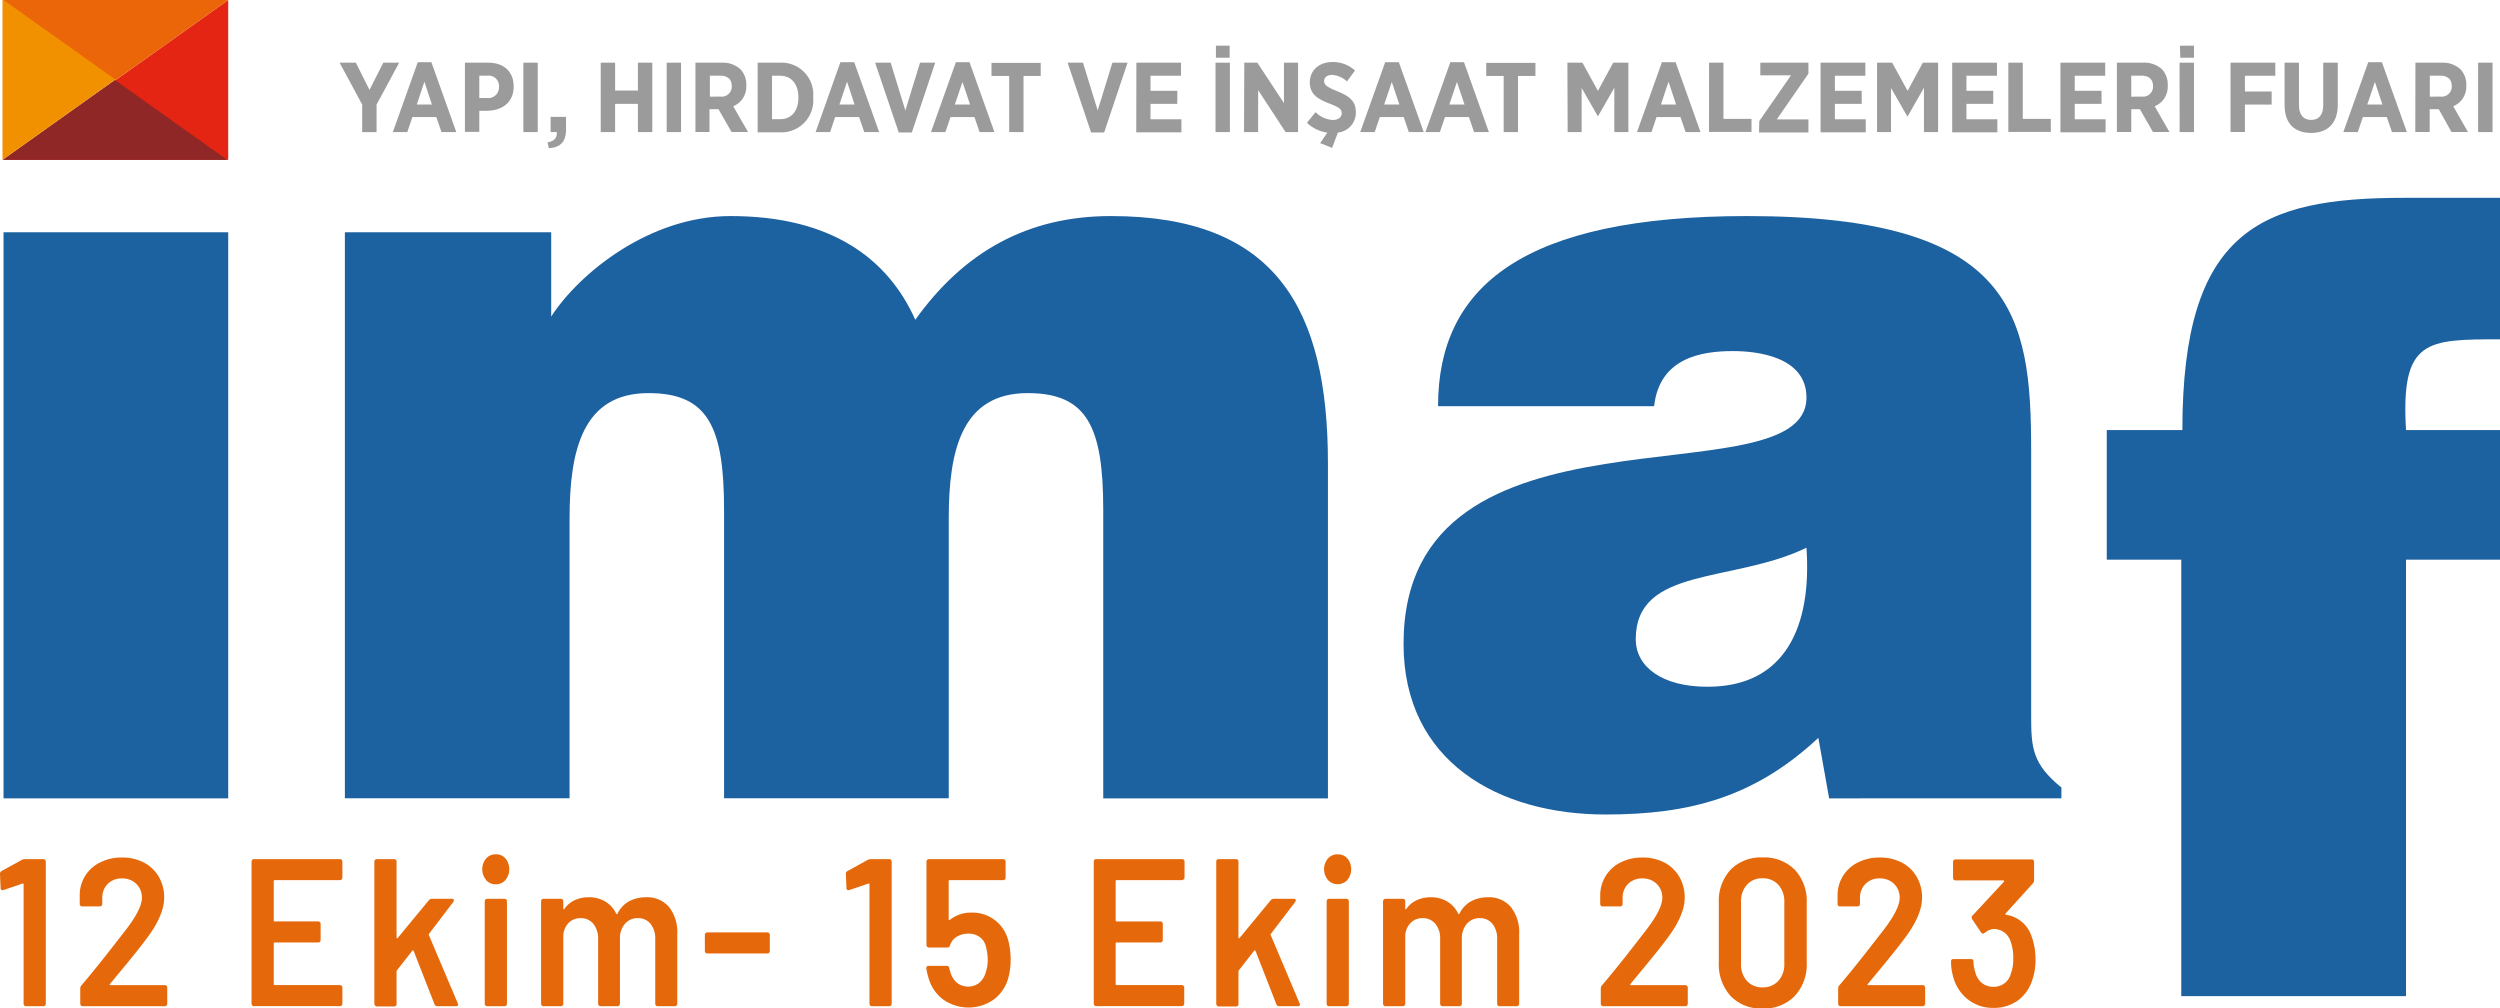 <svg xmlns="http://www.w3.org/2000/svg" id="katman_1" data-name="katman 1" viewBox="0 0 382.53 154.31"><defs><style>.cls-1{fill:#e5690b;}.cls-2{fill:#9c9b9b;}.cls-3{fill:#e42513;}.cls-4{fill:#8f2726;}.cls-5{fill:#1c61a0;}.cls-6{fill:#f7ae52;}.cls-7{fill:#f29100;}.cls-8{fill:#eb6608;}</style></defs><path class="cls-1" d="M5.13,131.46H7.94a.31.31,0,0,1,.25.11.37.37,0,0,1,.11.27v21.73a.41.41,0,0,1-.11.28.34.34,0,0,1-.25.11H5.25a.34.34,0,0,1-.25-.11.4.4,0,0,1-.1-.28V135.31a.14.14,0,0,0-.06-.11.11.11,0,0,0-.12,0l-2.93,1a.33.33,0,0,1-.15,0,.23.23,0,0,1-.19-.09.42.42,0,0,1-.07-.26l-.09-2.12a.47.47,0,0,1,.23-.45l3.17-1.74A1.23,1.23,0,0,1,5.13,131.46Z" transform="translate(-1.29 0)"></path><path class="cls-1" d="M18.07,150.68s.05.06.11.06h8.35a.32.32,0,0,1,.25.12.36.36,0,0,1,.1.27v2.44a.4.4,0,0,1-.1.28.34.34,0,0,1-.25.11H13.92a.32.32,0,0,1-.24-.11.41.41,0,0,1-.11-.28v-2.31a.66.66,0,0,1,.18-.48q2.22-2.61,5.16-6.4l1.38-1.77Q23,139.17,23,137.4a2.87,2.87,0,0,0-.85-2.15,3,3,0,0,0-2.19-.84,3,3,0,0,0-2.19.84,3,3,0,0,0-.83,2.22v.83a.41.41,0,0,1-.11.28.34.34,0,0,1-.25.11H13.84a.34.34,0,0,1-.25-.11.4.4,0,0,1-.1-.28v-1.38a5.51,5.51,0,0,1,3.21-5,7.14,7.14,0,0,1,3.24-.71,7.05,7.05,0,0,1,3.42.8,5.7,5.7,0,0,1,2.26,2.2,6.26,6.26,0,0,1,.79,3.14q0,2.64-2.55,6.07c-.93,1.29-2.48,3.22-4.63,5.79l-1.11,1.35A.15.15,0,0,0,18.07,150.68Z" transform="translate(-1.29 0)"></path><path class="cls-1" d="M53.58,134.56a.36.36,0,0,1-.25.11h-10c-.1,0-.15.05-.15.16v6c0,.11,0,.16.15.16H50a.32.32,0,0,1,.25.12.36.36,0,0,1,.1.27v2.44a.4.4,0,0,1-.1.28.34.34,0,0,1-.25.11H43.33c-.1,0-.15.05-.15.16v6.2c0,.11,0,.16.15.16h10a.33.33,0,0,1,.25.12.41.41,0,0,1,.1.27v2.44a.45.45,0,0,1-.1.28.36.36,0,0,1-.25.11H40.13a.36.36,0,0,1-.25-.11.45.45,0,0,1-.1-.28V131.84a.41.41,0,0,1,.1-.27.32.32,0,0,1,.25-.11h13.2a.32.32,0,0,1,.25.11.41.41,0,0,1,.1.27v2.44A.45.45,0,0,1,53.58,134.56Z" transform="translate(-1.29 0)"></path><path class="cls-1" d="M58.68,153.85a.41.41,0,0,1-.11-.28V131.84a.37.37,0,0,1,.11-.27.3.3,0,0,1,.25-.11h2.69a.31.31,0,0,1,.25.11.36.36,0,0,1,.1.27v11.61a.15.15,0,0,0,.06.13s.08,0,.12-.07l4.75-5.75a.6.6,0,0,1,.44-.23h3.11c.19,0,.29.08.29.23a.54.54,0,0,1-.09.25l-3.72,4.89a.18.18,0,0,0,0,.22l4.4,10.39a.49.49,0,0,1,.06.19c0,.17-.11.26-.33.26H68.19a.42.42,0,0,1-.41-.29l-3.2-8.17a.14.14,0,0,0-.1-.08.08.08,0,0,0-.1.05l-2.35,3a.56.56,0,0,0-.06.22v4.92a.4.4,0,0,1-.1.28.34.34,0,0,1-.25.11H58.93A.33.33,0,0,1,58.68,153.85Z" transform="translate(-1.29 0)"></path><path class="cls-1" d="M75.67,134.64a2.57,2.57,0,0,1,0-3.28,1.91,1.91,0,0,1,1.49-.64,1.87,1.87,0,0,1,1.48.64,2.63,2.63,0,0,1,0,3.28,2,2,0,0,1-3,0Zm-.11,19.21a.4.4,0,0,1-.1-.28V137.92a.4.4,0,0,1,.1-.28.34.34,0,0,1,.25-.11h2.7a.34.34,0,0,1,.25.11.4.4,0,0,1,.1.28v15.65a.4.4,0,0,1-.1.28.34.34,0,0,1-.25.11h-2.7A.34.34,0,0,1,75.56,153.85Z" transform="translate(-1.29 0)"></path><path class="cls-1" d="M103.65,138.77a6.21,6.21,0,0,1,1.27,4.16v10.64a.4.4,0,0,1-.1.28.34.34,0,0,1-.25.11H101.9a.36.36,0,0,1-.25-.11.45.45,0,0,1-.1-.28V143.7a3.56,3.56,0,0,0-.72-2.34,2.37,2.37,0,0,0-1.92-.87,2.49,2.49,0,0,0-2,.87,3.37,3.37,0,0,0-.76,2.31v9.9a.41.41,0,0,1-.11.28.33.33,0,0,1-.25.11H93.17a.34.34,0,0,1-.25-.11.41.41,0,0,1-.11-.28V143.7a3.51,3.51,0,0,0-.73-2.34,2.4,2.4,0,0,0-1.93-.87,2.48,2.48,0,0,0-1.84.71,3,3,0,0,0-.83,1.92v10.45a.4.4,0,0,1-.1.28.34.34,0,0,1-.25.11h-2.7a.34.34,0,0,1-.25-.11.4.4,0,0,1-.1-.28V137.92a.4.4,0,0,1,.1-.28.34.34,0,0,1,.25-.11h2.7a.34.34,0,0,1,.25.11.4.4,0,0,1,.1.28V139a.14.14,0,0,0,.06.13s.08,0,.12-.07a3.91,3.91,0,0,1,1.59-1.33,5.1,5.1,0,0,1,2.13-.44,4.82,4.82,0,0,1,2.52.65,4.26,4.26,0,0,1,1.67,1.86q.09.14.21,0a4.22,4.22,0,0,1,1.78-1.9,5.45,5.45,0,0,1,2.55-.61A4.4,4.4,0,0,1,103.65,138.77Z" transform="translate(-1.29 0)"></path><path class="cls-1" d="M109.25,145.78a.41.41,0,0,1-.11-.28v-2.44a.37.37,0,0,1,.11-.27.3.3,0,0,1,.25-.12h9.23a.32.32,0,0,1,.25.12.36.36,0,0,1,.1.27v2.44a.4.4,0,0,1-.1.28.34.34,0,0,1-.25.11H109.5A.33.33,0,0,1,109.25,145.78Z" transform="translate(-1.29 0)"></path><path class="cls-1" d="M134.56,131.46h2.82a.29.29,0,0,1,.24.11.37.37,0,0,1,.11.27v21.73a.41.41,0,0,1-.11.28.32.32,0,0,1-.24.11h-2.7a.34.34,0,0,1-.25-.11.4.4,0,0,1-.1-.28V135.31a.14.14,0,0,0-.06-.11.11.11,0,0,0-.12,0l-2.93,1a.33.33,0,0,1-.15,0,.23.23,0,0,1-.19-.09.42.42,0,0,1-.07-.26l-.09-2.12a.46.46,0,0,1,.24-.45l3.16-1.74A1.23,1.23,0,0,1,134.56,131.46Z" transform="translate(-1.29 0)"></path><path class="cls-1" d="M155.93,146.85a10.19,10.19,0,0,1-.38,2.86,6.07,6.07,0,0,1-2.26,3.27,6.72,6.72,0,0,1-7.62,0,6.1,6.1,0,0,1-2.25-3.17,10.14,10.14,0,0,1-.39-1.6v-.07a.32.32,0,0,1,.36-.35h2.78c.2,0,.32.12.38.35a4.54,4.54,0,0,0,.15.58,3.32,3.32,0,0,0,1,1.64,2.78,2.78,0,0,0,3.46,0,3.35,3.35,0,0,0,1-1.72,5.32,5.32,0,0,0,.26-1.77,7.06,7.06,0,0,0-.23-1.83,2.55,2.55,0,0,0-.94-1.62,2.81,2.81,0,0,0-1.79-.56,3.38,3.38,0,0,0-1.8.49,2.29,2.29,0,0,0-1,1.31.43.43,0,0,1-.41.32h-2.84a.3.3,0,0,1-.25-.12.37.37,0,0,1-.11-.27V131.84a.37.37,0,0,1,.11-.27.3.3,0,0,1,.25-.11h11.4a.31.31,0,0,1,.25.11.36.36,0,0,1,.1.27v2.44a.4.4,0,0,1-.1.28.34.34,0,0,1-.25.11h-8.21c-.1,0-.15.05-.15.16l0,5.79c0,.08,0,.13.06.14a.11.11,0,0,0,.12,0,5.06,5.06,0,0,1,3.31-1.12,5.64,5.64,0,0,1,5.63,4.27A11.51,11.51,0,0,1,155.93,146.85Z" transform="translate(-1.29 0)"></path><path class="cls-1" d="M182.39,134.56a.34.34,0,0,1-.25.11h-10c-.09,0-.14.05-.14.16v6c0,.11.05.16.14.16h6.72a.32.32,0,0,1,.25.12.36.36,0,0,1,.1.27v2.44a.4.4,0,0,1-.1.28.34.34,0,0,1-.25.11h-6.72c-.09,0-.14.05-.14.16v6.2c0,.11.05.16.14.16h10a.32.32,0,0,1,.25.12.36.36,0,0,1,.1.27v2.44a.4.4,0,0,1-.1.28.34.34,0,0,1-.25.11H169a.34.34,0,0,1-.25-.11.4.4,0,0,1-.1-.28V131.84a.36.36,0,0,1,.1-.27.31.31,0,0,1,.25-.11h13.19a.31.31,0,0,1,.25.11.36.36,0,0,1,.1.27v2.44A.4.4,0,0,1,182.39,134.56Z" transform="translate(-1.29 0)"></path><path class="cls-1" d="M187.49,153.85a.4.4,0,0,1-.1-.28V131.84a.36.36,0,0,1,.1-.27.31.31,0,0,1,.25-.11h2.7a.31.31,0,0,1,.25.11.36.36,0,0,1,.1.27v11.61a.15.15,0,0,0,.06.13s.08,0,.12-.07l4.74-5.75a.62.62,0,0,1,.44-.23h3.11c.2,0,.3.08.3.23a.54.54,0,0,1-.09.25l-3.73,4.89a.22.22,0,0,0,0,.22l4.4,10.39a.49.49,0,0,1,.06.19c0,.17-.11.26-.32.26H197a.43.43,0,0,1-.41-.29l-3.19-8.17a.16.16,0,0,0-.1-.08.09.09,0,0,0-.11.05l-2.34,3a.56.56,0,0,0-.06.22v4.92a.4.4,0,0,1-.1.28.34.34,0,0,1-.25.11h-2.7A.34.34,0,0,1,187.49,153.85Z" transform="translate(-1.29 0)"></path><path class="cls-1" d="M204.48,134.64a2.57,2.57,0,0,1,0-3.28,1.93,1.93,0,0,1,1.5-.64,1.89,1.89,0,0,1,1.48.64,2.61,2.61,0,0,1,0,3.28,1.89,1.89,0,0,1-1.46.64A1.93,1.93,0,0,1,204.48,134.64Zm-.1,19.21a.4.4,0,0,1-.1-.28V137.92a.4.4,0,0,1,.1-.28.34.34,0,0,1,.25-.11h2.69a.34.34,0,0,1,.25.11.41.41,0,0,1,.11.28v15.65a.41.41,0,0,1-.11.28.34.34,0,0,1-.25.11h-2.69A.34.34,0,0,1,204.38,153.85Z" transform="translate(-1.29 0)"></path><path class="cls-1" d="M232.46,138.77a6.22,6.22,0,0,1,1.28,4.16v10.64a.45.45,0,0,1-.1.28.36.36,0,0,1-.25.11h-2.67a.34.34,0,0,1-.25-.11.4.4,0,0,1-.1-.28V143.7a3.56,3.56,0,0,0-.72-2.34,2.37,2.37,0,0,0-1.92-.87,2.51,2.51,0,0,0-2,.87,3.42,3.42,0,0,0-.76,2.31v9.9a.4.4,0,0,1-.1.28.34.34,0,0,1-.25.11H222a.34.34,0,0,1-.25-.11.4.4,0,0,1-.1-.28V143.7a3.51,3.51,0,0,0-.73-2.34,2.42,2.42,0,0,0-1.94-.87,2.47,2.47,0,0,0-1.83.71,3,3,0,0,0-.84,1.92v10.45a.4.4,0,0,1-.1.28.34.34,0,0,1-.25.11h-2.69a.33.33,0,0,1-.25-.11.41.41,0,0,1-.11-.28V137.92a.41.41,0,0,1,.11-.28.33.33,0,0,1,.25-.11h2.69a.34.34,0,0,1,.25.11.4.4,0,0,1,.1.28V139a.14.14,0,0,0,.06.13s.08,0,.12-.07a3.94,3.94,0,0,1,1.6-1.33,5,5,0,0,1,2.12-.44,4.82,4.82,0,0,1,2.52.65,4.22,4.22,0,0,1,1.68,1.86c.05.09.12.09.2,0a4.24,4.24,0,0,1,1.79-1.9,5.4,5.4,0,0,1,2.55-.61A4.39,4.39,0,0,1,232.46,138.77Z" transform="translate(-1.29 0)"></path><path class="cls-1" d="M250.73,150.68s0,.06.1.06h8.35a.3.3,0,0,1,.25.12.37.37,0,0,1,.11.27v2.44a.41.41,0,0,1-.11.28.33.33,0,0,1-.25.11h-12.6a.34.34,0,0,1-.25-.11.4.4,0,0,1-.1-.28v-2.31a.7.7,0,0,1,.17-.48q2.23-2.61,5.16-6.4l1.38-1.77q2.7-3.44,2.7-5.21a2.91,2.91,0,0,0-.85-2.15,3,3,0,0,0-2.2-.84,3,3,0,0,0-2.19.84,3,3,0,0,0-.83,2.22v.83a.45.45,0,0,1-.1.28.36.36,0,0,1-.25.11h-2.73a.34.34,0,0,1-.25-.11.4.4,0,0,1-.1-.28v-1.38a5.69,5.69,0,0,1,.91-3,5.58,5.58,0,0,1,2.3-2,7.2,7.2,0,0,1,3.24-.71,7.09,7.09,0,0,1,3.43.8,5.7,5.7,0,0,1,2.26,2.2,6.37,6.37,0,0,1,.79,3.14q0,2.64-2.55,6.07-1.41,1.93-4.64,5.79l-1.11,1.35A.14.14,0,0,0,250.73,150.68Z" transform="translate(-1.29 0)"></path><path class="cls-1" d="M266.09,152.4a7.22,7.22,0,0,1-1.8-5.16v-9.07a7,7,0,0,1,1.8-5.09A6.46,6.46,0,0,1,271,131.2a6.56,6.56,0,0,1,4.91,1.88,7,7,0,0,1,1.83,5.09v9.07a7.15,7.15,0,0,1-1.83,5.16,6.5,6.5,0,0,1-4.91,1.91A6.4,6.4,0,0,1,266.09,152.4Zm7.31-2.32a3.71,3.71,0,0,0,.91-2.65v-9.38a3.75,3.75,0,0,0-.91-2.66,3.15,3.15,0,0,0-2.43-1,3.09,3.09,0,0,0-2.39,1,3.79,3.79,0,0,0-.89,2.66v9.38a3.74,3.74,0,0,0,.89,2.65,3.06,3.06,0,0,0,2.39,1A3.12,3.12,0,0,0,273.4,150.08Z" transform="translate(-1.29 0)"></path><path class="cls-1" d="M287.05,150.68s0,.06.1.06h8.36a.33.33,0,0,1,.25.12.41.41,0,0,1,.1.27v2.44a.45.45,0,0,1-.1.28.36.36,0,0,1-.25.11H282.9a.34.34,0,0,1-.25-.11.4.4,0,0,1-.1-.28v-2.31a.7.7,0,0,1,.17-.48q2.23-2.61,5.16-6.4l1.38-1.77q2.7-3.44,2.7-5.21a2.87,2.87,0,0,0-.85-2.15,3,3,0,0,0-2.2-.84,2.92,2.92,0,0,0-2.18.84,3,3,0,0,0-.84,2.22v.83a.4.4,0,0,1-.1.28.34.34,0,0,1-.25.11h-2.73a.34.34,0,0,1-.25-.11.45.45,0,0,1-.1-.28v-1.38a5.56,5.56,0,0,1,3.21-5,7.2,7.2,0,0,1,3.24-.71,7.09,7.09,0,0,1,3.43.8,5.7,5.7,0,0,1,2.26,2.2,6.26,6.26,0,0,1,.79,3.14q0,2.64-2.55,6.07-1.41,1.93-4.63,5.79l-1.12,1.35A.14.14,0,0,0,287.05,150.68Z" transform="translate(-1.29 0)"></path><path class="cls-1" d="M312.75,146.79a9.39,9.39,0,0,1-.5,3.18,6.13,6.13,0,0,1-2.23,3.14,6.3,6.3,0,0,1-3.75,1.11A6.09,6.09,0,0,1,302.5,153a6.46,6.46,0,0,1-2.27-3.26,8.86,8.86,0,0,1-.41-2.61c0-.25.11-.38.35-.38h2.73c.23,0,.35.13.35.38a5.44,5.44,0,0,0,.29,1.64,3,3,0,0,0,1,1.63,2.68,2.68,0,0,0,1.75.59,2.65,2.65,0,0,0,2.66-1.93,6.29,6.29,0,0,0,.39-2.41,7.19,7.19,0,0,0-.44-2.7,2.68,2.68,0,0,0-2.64-1.8,2.64,2.64,0,0,0-1.35.64.4.4,0,0,1-.21.07.42.42,0,0,1-.29-.2l-1.35-2a.61.61,0,0,1-.09-.26.42.42,0,0,1,.12-.29l4.84-5.21a.11.11,0,0,0,0-.13.12.12,0,0,0-.12-.06h-7.33a.34.34,0,0,1-.25-.11.4.4,0,0,1-.1-.28v-2.44a.36.36,0,0,1,.1-.27.31.31,0,0,1,.25-.11h11.7a.31.31,0,0,1,.25.11.36.36,0,0,1,.1.27v2.8a.68.68,0,0,1-.18.48l-4.19,4.63c-.08.09,0,.15.12.19a4.82,4.82,0,0,1,3.87,3.31A10,10,0,0,1,312.75,146.79Z" transform="translate(-1.29 0)"></path><path class="cls-2" d="M56.71,16,53.25,9.59h2.49l2.09,4.17,2.11-4.17h2.43L58.91,16v4.22h-2.2Z" transform="translate(-1.29 0)"></path><path class="cls-2" d="M65.21,9.52H67.3l3.81,10.69H68.84l-.79-2.3H64.39l-.78,2.3H61.4ZM67.38,16,66.23,12.5,65.06,16Z" transform="translate(-1.29 0)"></path><path class="cls-2" d="M72.43,9.59H76c2.38,0,3.89,1.38,3.89,3.64v0c0,2.44-1.75,3.67-4,3.72H74.63v3.23h-2.2ZM75.86,15a1.63,1.63,0,0,0,1.78-1.7v0a1.59,1.59,0,0,0-1.81-1.72h-1.2V15Z" transform="translate(-1.29 0)"></path><path class="cls-2" d="M81.37,9.59h2.2V20.21h-2.2Z" transform="translate(-1.29 0)"></path><path class="cls-2" d="M85.07,21.78c1.07-.15,1.49-.76,1.42-1.57h-.95V17.88H87.9v1.95c0,1.89-.93,2.77-2.64,2.84Z" transform="translate(-1.29 0)"></path><path class="cls-2" d="M93.21,9.59h2.2v4.26H98.9V9.59h2.2V20.21H98.9V15.89H95.41v4.32h-2.2Z" transform="translate(-1.29 0)"></path><path class="cls-2" d="M103.3,9.59h2.2V20.21h-2.2Z" transform="translate(-1.29 0)"></path><path class="cls-2" d="M107.7,9.59h4a4,4,0,0,1,2.88,1,3.37,3.37,0,0,1,.9,2.46v.06a3.22,3.22,0,0,1-2,3.15l2.27,3.94h-2.52l-2-3.49h-1.38v3.49H107.7Zm3.83,5.19a1.54,1.54,0,0,0,1.73-1.6h0c0-1.06-.65-1.6-1.78-1.6h-1.57v3.21Z" transform="translate(-1.29 0)"></path><path class="cls-2" d="M117.22,9.59h3.43a4.86,4.86,0,0,1,5.07,5.23V15a4.88,4.88,0,0,1-5.07,5.25h-3.43Zm2.2,2v6.65h1.22c1.67,0,2.81-1.16,2.81-3.28v-.07c0-2.11-1.14-3.3-2.81-3.3Z" transform="translate(-1.29 0)"></path><path class="cls-2" d="M129.88,9.52H132l3.81,10.69h-2.28l-.79-2.3h-3.66l-.77,2.3h-2.22ZM132.05,16,130.9,12.5,129.73,16Z" transform="translate(-1.29 0)"></path><path class="cls-2" d="M135.19,9.59h2.38l2.25,7.31,2.25-7.31h2.32l-3.58,10.68h-2Z" transform="translate(-1.29 0)"></path><path class="cls-2" d="M147.55,9.52h2.09l3.81,10.69h-2.27l-.79-2.3h-3.66l-.78,2.3h-2.21ZM149.72,16l-1.16-3.46L147.39,16Z" transform="translate(-1.29 0)"></path><path class="cls-2" d="M155.71,11.62H153v-2h7.53v2H157.9v8.59h-2.19Z" transform="translate(-1.29 0)"></path><path class="cls-2" d="M164.65,9.59H167l2.25,7.31,2.25-7.31h2.32l-3.58,10.68h-2Z" transform="translate(-1.29 0)"></path><path class="cls-2" d="M175.17,9.59H182v2h-4.67v2.3h4.1v2h-4.1v2.36h4.73v2h-6.91Z" transform="translate(-1.29 0)"></path><path class="cls-2" d="M187.28,9.59h2.2V20.21h-2.2Zm.06-2.6h2.1V8.83h-2.1Z" transform="translate(-1.29 0)"></path><path class="cls-2" d="M191.68,9.59h2l4.07,6.19V9.59h2.16V20.21H198l-4.2-6.42v6.42h-2.16Z" transform="translate(-1.29 0)"></path><path class="cls-2" d="M203.29,21.9l1.1-1.61a5.59,5.59,0,0,1-3.12-1.5l1.31-1.63a4.08,4.08,0,0,0,2.64,1.2c.85,0,1.37-.42,1.37-1.05h0c0-.53-.31-.87-1.82-1.44-1.89-.73-3.06-1.45-3.06-3.27v0c0-1.85,1.43-3.11,3.48-3.11a5,5,0,0,1,3.43,1.3l-1.23,1.67a3.75,3.75,0,0,0-2.26-1c-.76,0-1.23.38-1.23.92v0c0,.61.36.89,2,1.58,1.85.73,2.85,1.52,2.85,3.17v0A3.07,3.07,0,0,1,206,20.29l-.88,2.34Z" transform="translate(-1.29 0)"></path><path class="cls-2" d="M213.24,9.52h2.09l3.81,10.69h-2.28l-.79-2.3h-3.65l-.78,2.3h-2.22ZM215.41,16l-1.16-3.46L213.08,16Z" transform="translate(-1.29 0)"></path><path class="cls-2" d="M223.21,9.52h2.09l3.81,10.69h-2.27l-.79-2.3h-3.66l-.78,2.3H219.4ZM225.38,16l-1.16-3.46L223.05,16Z" transform="translate(-1.29 0)"></path><path class="cls-2" d="M231.37,11.62H228.7v-2h7.53v2h-2.67v8.59h-2.19Z" transform="translate(-1.29 0)"></path><path class="cls-2" d="M241.12,9.59h2.3l2.37,4.31,2.34-4.31h2.32V20.21H248.3V13.43l-2.51,4.38h0l-2.49-4.35v6.75h-2.14Z" transform="translate(-1.29 0)"></path><path class="cls-2" d="M255.58,9.52h2.1l3.81,10.69h-2.28l-.79-2.3h-3.66l-.77,2.3h-2.22ZM257.75,16,256.6,12.5,255.43,16Z" transform="translate(-1.29 0)"></path><path class="cls-2" d="M262.8,9.59H265v8.6h4.29v2h-6.5Z" transform="translate(-1.29 0)"></path><path class="cls-2" d="M270.48,18.53l4.85-7h-4.69V9.59H278v1.68l-4.84,7H278v2h-7.56Z" transform="translate(-1.29 0)"></path><path class="cls-2" d="M279.86,9.59h6.85v2h-4.66v2.3h4.1v2h-4.1v2.36h4.72v2h-6.91Z" transform="translate(-1.29 0)"></path><path class="cls-2" d="M288.5,9.59h2.31l2.37,4.31,2.33-4.31h2.33V20.21h-2.16V13.43l-2.5,4.38h-.05l-2.49-4.35v6.75H288.5Z" transform="translate(-1.29 0)"></path><path class="cls-2" d="M300,9.59h6.85v2h-4.67v2.3h4.1v2h-4.1v2.36h4.73v2H300Z" transform="translate(-1.29 0)"></path><path class="cls-2" d="M308.59,9.59h2.21v8.6h4.29v2h-6.5Z" transform="translate(-1.29 0)"></path><path class="cls-2" d="M316.56,9.59h6.85v2h-4.66v2.3h4.1v2h-4.1v2.36h4.72v2h-6.91Z" transform="translate(-1.29 0)"></path><path class="cls-2" d="M325.2,9.59h4a4,4,0,0,1,2.89,1,3.41,3.41,0,0,1,.89,2.46v.06a3.22,3.22,0,0,1-2,3.15l2.26,3.94h-2.52l-2-3.49H327.4v3.49h-2.2ZM329,14.78a1.53,1.53,0,0,0,1.73-1.6h0c0-1.06-.65-1.6-1.77-1.6H327.4v3.21Z" transform="translate(-1.29 0)"></path><path class="cls-2" d="M334.79,9.59H337V20.21h-2.2Zm.06-2.6H337V8.83h-2.1Z" transform="translate(-1.29 0)"></path><path class="cls-2" d="M342.59,9.59h6.85v2h-4.65V14h4.09v2h-4.09v4.2h-2.2Z" transform="translate(-1.29 0)"></path><path class="cls-2" d="M350.86,16.08V9.59h2.2V16.1c0,1.5.72,2.25,1.86,2.25s1.85-.73,1.85-2.21V9.59H359V16c0,2.93-1.61,4.34-4.07,4.34S350.86,19,350.86,16.08Z" transform="translate(-1.29 0)"></path><path class="cls-2" d="M363.66,9.52h2.09l3.82,10.69h-2.28l-.79-2.3h-3.66l-.78,2.3h-2.21ZM365.83,16l-1.15-3.46L363.51,16Z" transform="translate(-1.29 0)"></path><path class="cls-2" d="M370.88,9.59h4a4,4,0,0,1,2.88,1,3.37,3.37,0,0,1,.9,2.46v.06a3.22,3.22,0,0,1-2,3.15l2.26,3.94h-2.52l-1.95-3.49h-1.39v3.49h-2.2Zm3.83,5.19a1.54,1.54,0,0,0,1.73-1.6h0c0-1.06-.65-1.6-1.78-1.6h-1.58v3.21Z" transform="translate(-1.29 0)"></path><path class="cls-2" d="M380.47,9.59h2.21V20.21h-2.21Z" transform="translate(-1.29 0)"></path><polygon class="cls-3" points="17.73 12.23 34.92 0 34.92 24.46 0.54 24.46 17.73 12.23"></polygon><polygon class="cls-4" points="17.57 12.23 34.76 24.46 34.76 24.46 0.38 24.46 17.57 12.23"></polygon><rect class="cls-5" x="0.54" y="35.54" width="34.38" height="86.62"></rect><path class="cls-5" d="M54.06,35.54H85.63V48.43c4.3-6.61,15-15.37,27.44-15.37,15.54,0,24.13,6.61,28.27,15.87,7.44-10.41,17.19-15.87,29.92-15.87,25.29,0,33.22,14.22,33.22,37.85v51.25H170.1V78c0-12.73-2.48-17.85-11.57-17.85-10.09,0-12.07,8.76-12.07,19.17v42.82H112.08V78c0-12.73-2.48-17.85-11.57-17.85-10.08,0-12.07,8.76-12.07,19.17v42.82H54.06Z" transform="translate(-1.29 0)"></path><path class="cls-5" d="M281.17,122.16l-1.65-9.26c-9.75,9.09-19.67,11.73-32.56,11.73-16.37,0-30.91-8.09-30.91-26.11,0-39.34,61.65-21.49,61.65-37.69,0-6.28-7.6-7.11-11.24-7.11-4.79,0-11.24,1-12.07,8.43H221.33c0-18.35,13.06-29.09,47.28-29.09,41,0,43.47,15.21,43.47,35.87v40.5c0,5,.17,7.44,4.63,11.07v1.66ZM277.7,83.81c-11.24,5.45-26.12,2.81-26.12,14,0,4.29,4.14,7.27,10.91,7.27C274.56,105.13,278.53,95.71,277.7,83.81Z" transform="translate(-1.29 0)"></path><path class="cls-5" d="M383.82,65.81V85.64H369.44v66.78H335.05V85.64h-11.4V65.81h11.57c0-30.58,11.9-35.54,33.88-35.54h14.72V51.92c-11.24,0-15.21,0-14.38,13.89Z" transform="translate(-1.29 0)"></path><path class="cls-6" d="M1.73.14" transform="translate(-1.29 0)"></path><polygon class="cls-7" points="17.57 12.23 0.38 24.46 0.38 0 34.76 0 17.57 12.23"></polygon><polygon class="cls-8" points="17.73 12.23 0.54 0 0.54 0 34.92 0 17.73 12.23"></polygon></svg>